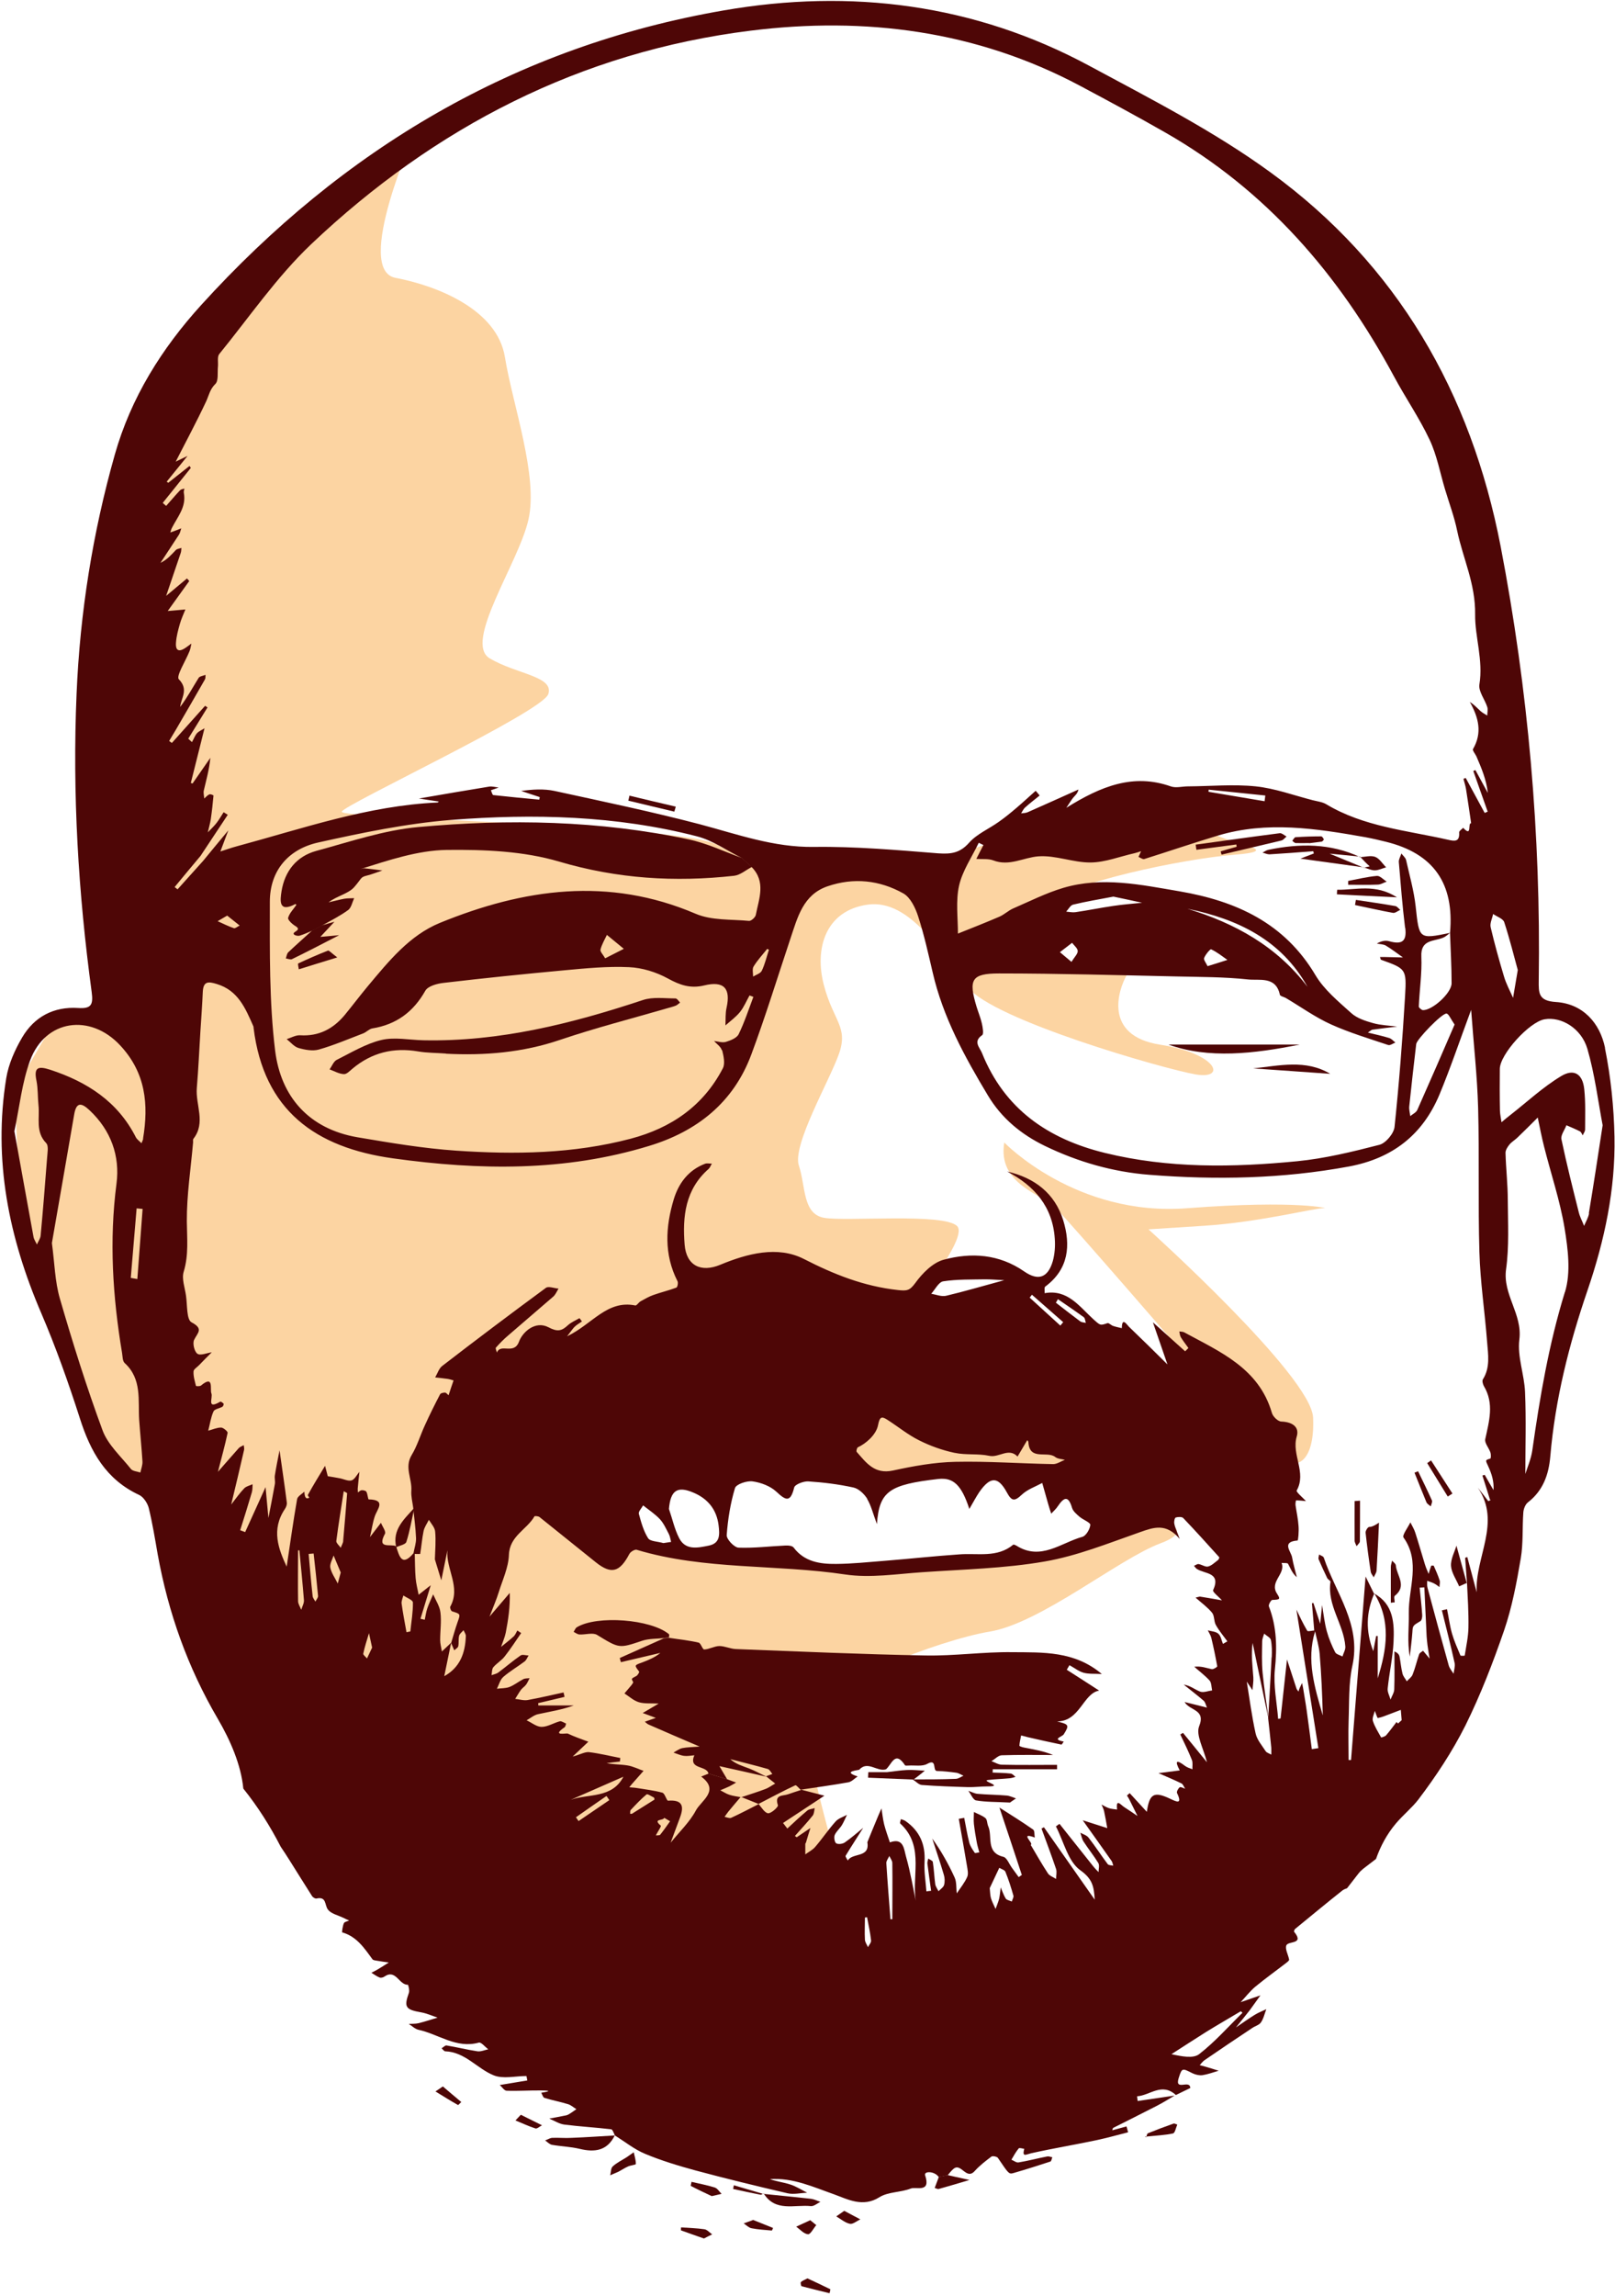 <svg xmlns="http://www.w3.org/2000/svg" width="599" height="851" viewBox="0 0 599 851" fill="none"><path d="M153.782 49.319C153.782 49.319 131.139 100.029 146.693 102.993C162.246 105.957 184.413 114.744 187.27 132.37C190.126 149.997 199.702 176.463 195.999 192.608C192.348 208.752 171.716 238.183 181.662 244.058C191.608 249.934 205.575 250.675 203.353 257.292C201.131 263.908 127.859 298.155 126.748 300.855C125.637 303.555 254.722 305.619 266.731 313.506C278.74 321.393 333.813 321.393 336.882 321.711C339.95 322.028 364.762 313.294 364.762 313.294C364.762 313.294 444.805 306.572 451.63 309.801C458.455 313.03 476.23 315.359 457.661 316.841C439.092 318.323 395.817 327.216 388.093 335.261C380.369 343.307 381.903 356.593 381.903 356.593C381.903 356.593 420.788 356.328 417.825 361.569C414.862 366.809 408.99 383.906 430.31 387.241C451.63 390.523 455.069 400.262 443.43 398.251C431.791 396.24 368.254 378.084 358.89 365.856C349.526 353.629 337.57 333.144 321.857 335.314C306.145 337.484 302.018 351.617 305.563 365.115C309.107 378.613 314.715 380.572 311.171 390.629C307.626 400.686 293.765 424.506 296.304 432.075C298.844 439.644 297.627 449.913 305.563 451.395C313.498 452.878 350.267 449.49 355.028 454.518C359.789 459.547 332.438 491.518 332.438 491.518L409.466 533.018L402.747 548.156H328.681L229.91 545.51L227 573.299L275.355 579.81L323.074 581.874L395.446 576.687L427.4 563.03C427.4 563.03 445.758 566.312 430.363 572.082C414.915 577.852 385.976 601.671 367.037 604.794C348.097 607.917 305.827 624.644 299.796 634.278C293.765 643.911 327.201 745.119 332.544 762.533C337.834 779.895 340.056 782.383 331.115 797.84L80.774 617.498L54.164 549.956L38.24 543.445L8.084 467.222L5.492 403.65L19.353 380.042L41.89 375.861L50.778 155.978L100.19 94.259L153.888 49.425L153.782 49.319Z" fill="#FCD4A2"></path><path d="M372.486 423.5C372.486 423.5 399.044 451.078 440.414 447.849C481.785 444.673 493.689 448.113 491.044 447.849C488.399 447.584 467.237 453.036 446.604 454.359L425.972 455.683C425.972 455.683 486.335 509.992 487.023 525.448C487.711 540.904 481.415 544.557 477.183 541.275C472.951 537.993 440.414 503.428 440.414 503.428C440.414 503.428 397.033 453.248 391.637 447.849C386.294 442.45 369.894 439.009 372.486 423.5Z" fill="#FCD4A2"></path><path d="M595.317 388.459C593.413 379.143 587.064 372.05 577.066 371.414C570.611 370.991 570.664 368.185 570.717 363.422C571.51 309.324 566.802 255.704 556.592 202.559C545.588 145.551 518.289 98.123 471.205 63.876C450.255 48.631 426.819 36.668 403.911 24.335C361.377 1.468 315.561 -4.301 268.477 3.85C191.132 17.189 127.118 55.248 74.585 113.103C59.983 129.195 48.556 147.403 42.578 168.524C34.378 197.478 29.669 227.067 28.399 257.186C26.812 294.239 29.035 331.08 34.007 367.762C34.642 372.473 33.796 373.955 28.982 373.637C19.935 373.055 12.74 376.866 8.19 384.595C5.492 389.2 3.165 394.44 2.318 399.627C-2.602 429.958 3.27 458.753 15.279 486.702C20.728 499.405 25.384 512.533 29.617 525.713C33.532 538.046 39.298 548.421 51.624 554.138C53.211 554.879 54.693 557.155 55.169 558.955C56.544 564.618 57.497 570.441 58.502 576.211C62.417 597.807 69.612 618.08 80.827 637.189C85.377 644.97 89.398 654.128 90.244 662.967C95.641 669.69 100.19 676.888 104.105 684.511C105.216 686.152 106.327 687.846 107.385 689.539C110.189 693.986 112.94 698.432 115.744 702.825C116.061 703.302 116.908 703.831 117.384 703.725C121.193 702.878 120.347 706.16 121.617 707.801C122.78 709.389 125.372 709.918 127.33 710.871C128.071 711.242 128.758 711.559 129.499 711.877C128.811 712.195 127.753 712.353 127.542 712.883C127.066 713.941 126.801 716.217 126.907 716.27C132.303 717.805 135.107 722.093 138.123 726.222C138.44 726.645 139.286 726.698 139.921 726.804C141.349 727.069 142.778 727.227 144.206 727.439C142.83 728.286 141.508 729.186 140.133 729.98C139.339 730.456 138.545 730.827 137.752 731.25C138.757 731.833 139.71 732.574 140.768 732.997C141.297 733.209 142.143 732.997 142.619 732.627C146.852 729.768 147.963 735.802 151.296 735.697C151.401 735.697 151.983 737.761 151.666 738.661C149.761 743.954 150.396 744.907 156.162 745.913C158.278 746.283 160.236 747.183 162.299 747.871C159.972 748.559 157.644 749.353 155.263 749.936C154.099 750.2 152.829 750.147 151.613 750.2C152.776 750.941 153.888 752.053 155.157 752.37C162.617 753.958 169.23 759.463 177.589 757.134C178.435 756.87 179.917 758.722 181.08 759.622C179.758 759.887 178.382 760.522 177.113 760.363C173.251 759.781 169.494 758.828 165.632 758.193C165.103 758.087 164.416 758.881 163.781 759.252C164.257 759.622 164.68 760.363 165.156 760.363C172.51 760.628 176.954 766.768 183.091 769.256C186.582 770.685 191.132 769.521 195.258 769.521C195.364 770.05 195.47 770.579 195.576 771.162C193.142 771.585 190.709 771.956 188.275 772.379C187.323 772.538 186.37 772.697 185.365 772.855C186.212 773.596 187.058 774.973 187.905 774.973C192.19 775.131 196.475 774.814 200.76 774.867C205.522 774.92 202.665 775.396 200.76 775.714C201.131 776.402 201.395 777.461 201.924 777.619C204.781 778.519 207.744 779.048 210.653 779.948C211.764 780.266 212.717 781.166 213.775 781.801C212.822 782.489 211.87 783.177 210.865 783.759C210.336 784.077 209.648 784.183 209.013 784.289C207.267 784.659 205.469 784.977 203.723 785.295C205.574 786.089 207.373 787.253 209.278 787.518C215.044 788.259 220.917 788.576 226.683 789.264C227.213 789.317 227.636 790.694 228.059 791.541C231.762 793.87 235.307 796.728 239.275 798.369C245.359 800.91 251.707 802.815 258.108 804.562C269.377 807.579 280.698 810.332 292.073 812.978C294.347 813.508 296.94 812.872 299.373 812.767C297.257 811.708 295.246 810.385 293.024 809.696C290.591 808.902 287.999 808.638 285.566 807.738C294.136 807.156 301.595 810.649 309.425 813.402C314.398 815.201 320.005 818.324 326.142 814.46C329.422 812.396 334.025 812.714 337.782 811.231C339.792 810.438 345.347 812.978 343.125 806.309C342.596 804.721 346.616 804.668 348.203 806.997L351.483 806.309C352.171 805.515 352.806 804.615 353.653 803.927C356.51 801.545 358.361 808.267 361.535 804.721C363.334 802.709 365.556 801.016 367.725 799.375C368.201 799.057 369.735 799.375 370.106 799.851C374.126 805.779 374.179 805.991 375.978 805.462C380.528 804.139 385.077 802.709 389.574 801.227C389.944 801.121 390.05 800.221 390.315 799.639C389.68 799.533 389.045 799.216 388.463 799.322C384.866 800.01 381.374 800.963 377.777 801.545C376.983 801.704 376.031 800.91 375.131 800.539C375.978 799.11 376.771 797.628 377.83 796.357C378.094 796.04 379.152 796.41 379.893 796.516C379.046 799.692 380.422 798.634 382.432 798.157C390.421 796.357 398.462 795.034 406.504 793.34C410.524 792.493 414.439 791.382 418.407 790.376C418.195 789.635 418.037 788.947 417.825 788.206C416.079 788.682 414.386 789.159 412.535 789.635C412.693 789.264 412.693 788.841 412.905 788.735C418.248 786.036 423.592 783.389 428.935 780.636C431.21 779.472 433.432 778.096 435.654 776.772C431.104 777.461 426.501 778.096 421.951 778.784C421.898 778.202 421.793 777.619 421.74 777.037C426.554 776.719 430.892 771.797 436.13 776.561C437.981 775.661 439.886 774.761 441.473 773.967C441.367 770.632 435.547 775.343 437.187 770.209C438.404 766.45 438.458 766.556 442.32 768.515C443.431 769.044 444.859 769.362 446.023 769.203C448.033 768.885 449.99 768.144 452.001 767.562C450.308 767.033 448.668 766.503 446.975 766.027C446.287 765.815 445.6 765.657 444.965 765.498C445.547 764.863 446.076 764.122 446.763 763.645C452.636 759.622 458.508 755.652 464.433 751.735C465.491 750.994 467.025 750.624 467.66 749.671C468.665 748.242 469.036 746.389 469.671 744.748C468.189 745.436 466.708 746.018 465.333 746.865C462.952 748.348 460.73 749.936 458.402 751.523C460.095 749.406 461.841 747.289 463.533 745.119C464.75 743.478 465.914 741.784 467.501 739.614C464.486 740.672 462.317 741.413 460.148 742.154C461.947 740.249 463.534 738.184 465.492 736.491C469.354 733.315 473.427 730.403 477.395 727.333C477.712 727.069 478.188 726.645 478.135 726.38C477.818 724.581 476.495 722.305 477.13 721.034C477.977 719.393 483.849 720.77 479.987 716.059C479.881 715.9 480.093 715.212 480.357 715C486.177 710.236 491.996 705.419 497.869 700.761C498.345 700.391 498.979 700.126 499.614 699.914L503.688 694.674C503.952 694.356 504.217 693.986 504.534 693.668C504.851 693.351 505.222 693.033 505.592 692.715L510.354 689.063C511.994 684.405 514.321 679.959 517.76 675.883C520.405 672.76 523.685 670.113 526.013 667.096C532.573 658.468 538.658 649.258 543.525 639.571C549.133 628.243 553.735 616.334 557.861 604.371C560.824 595.743 562.517 586.638 564.051 577.64C565.003 572.029 564.58 566.259 565.003 560.543C565.109 559.272 565.744 557.631 566.696 556.89C572.304 552.55 574.42 546.621 575.002 539.846C576.801 518.726 581.933 498.347 588.81 478.285C595.106 459.865 599.179 440.915 598.809 421.383C598.597 410.373 597.433 399.257 595.264 388.459H595.317ZM52.048 545.827C50.884 545.404 49.244 545.351 48.556 544.504C44.853 539.846 39.986 535.506 38.028 530.159C32.103 514.121 26.971 497.765 22.21 481.355C20.358 475.004 20.252 468.122 19.247 460.765C21.945 445.202 24.749 429.217 27.5 413.178C28.294 408.361 30.251 408.732 33.267 411.59C41.149 419.001 44.535 428.476 43.213 438.692C40.462 459.812 41.784 480.667 45.276 501.523C45.488 502.793 45.435 504.487 46.228 505.228C52.736 511.156 51.148 519.043 51.624 526.401C51.995 531.536 52.524 536.617 52.842 541.751C52.894 543.075 52.365 544.451 52.048 545.827ZM50.936 474.104C50.143 473.945 49.297 473.839 48.503 473.68C49.244 465.105 49.932 456.477 50.672 447.902C51.413 447.955 52.153 448.061 52.894 448.114L50.936 474.157V474.104ZM53.106 422.071C53 422.653 52.682 423.182 52.471 423.765C51.783 423.024 50.884 422.441 50.407 421.594C43.689 408.308 32.314 401.004 18.559 396.504C14.115 395.075 12.476 395.605 13.534 400.633C14.116 403.597 13.957 406.667 14.274 409.685C14.803 414.396 13.058 419.53 17.131 423.712C18.137 424.77 17.554 427.47 17.448 429.429C16.708 438.956 15.967 448.484 15.068 458.012C14.962 459.124 14.169 460.182 13.693 461.294C13.269 460.341 12.582 459.441 12.423 458.436C10.042 445.467 7.714 432.446 5.333 419.318C7.238 410.32 8.138 401.321 11.153 393.117C16.814 377.819 33.531 375.596 44.588 387.506C54.058 397.669 55.169 409.367 53.053 422.071H53.106ZM553.735 338.755C555.163 339.761 557.491 340.502 557.914 341.825C559.978 348.124 561.565 354.582 562.94 359.557C562.146 364.215 561.671 367.021 561.194 369.879C560.031 367.233 558.602 364.639 557.808 361.886C556.01 355.905 554.317 349.818 552.888 343.731C552.518 342.248 553.47 340.449 553.788 338.808L553.735 338.755ZM64.639 328.962C67.866 325.045 71.093 321.181 74.373 317.264C77.759 312.183 81.092 307.101 84.478 302.02C84.002 301.702 83.472 301.384 82.944 301.067C82.044 302.443 81.251 303.872 80.245 305.143C79.293 306.36 78.129 307.419 77.071 308.53C77.442 306.889 77.918 305.301 78.182 303.661C78.605 300.749 78.923 297.785 79.188 294.874C79.188 294.768 78.023 294.239 77.653 294.45C76.912 294.768 76.383 295.456 75.749 295.985C75.696 294.98 75.378 293.974 75.59 293.021C76.489 289.157 77.6 285.293 78.023 280.9C75.801 284.075 73.632 287.251 71.41 290.427L70.775 290.216C72.204 284.446 73.685 278.676 75.114 272.907C75.378 271.901 75.59 270.948 75.855 269.942C74.902 270.578 73.791 271.001 73.05 271.795C72.257 272.748 71.834 273.965 71.199 275.077C70.723 274.653 70.3 274.23 69.823 273.807L76.965 262.214L76.066 261.632C71.939 266.237 67.866 270.789 63.739 275.395C63.422 275.13 63.052 274.918 62.734 274.653C63.528 273.33 64.321 272.007 65.115 270.684C68.765 264.437 72.415 258.138 76.013 251.839C76.277 251.363 76.172 250.728 76.225 250.146C75.378 250.516 74.109 250.622 73.685 251.257C71.463 254.804 69.506 258.509 66.808 262.055C67.231 258.562 70.035 255.598 66.332 251.787C65.221 250.675 68.871 244.958 70.299 241.359C70.67 240.459 70.776 239.453 70.987 238.553C70.352 239.03 69.665 239.506 69.03 239.983C66.649 241.676 65.009 241.518 65.274 238.183C65.433 235.854 66.067 233.525 66.702 231.302C67.231 229.449 68.024 227.702 68.765 225.903C66.808 226.061 64.85 226.273 62.205 226.485C65.009 222.568 67.601 218.968 70.194 215.369C69.929 215.051 69.612 214.734 69.347 214.416C67.073 216.322 64.797 218.227 61.623 220.874C63.633 214.893 65.379 209.864 67.072 204.835C67.231 204.306 67.231 203.671 67.284 203.089C66.596 203.353 65.697 203.406 65.221 203.883C63.581 205.576 62.046 207.429 59.507 208.646C61.782 205.153 64.11 201.712 66.385 198.166C66.808 197.478 66.967 196.631 67.231 195.837C66.543 196.101 65.909 196.366 65.221 196.631C64.533 196.895 63.845 197.16 63.157 197.372C63.369 196.79 63.475 196.207 63.792 195.625C65.856 191.549 69.188 187.897 68.183 182.709C68.077 182.18 68.289 181.598 68.395 181.069C67.866 181.28 67.178 181.333 66.808 181.704C65.009 183.609 63.369 185.568 61.623 187.526L60.353 186.415C63.845 182.074 67.284 177.787 70.775 173.446C70.617 173.182 70.458 172.917 70.299 172.705L62.417 178.951C62.417 178.951 61.994 178.687 61.835 178.528C64.163 175.669 66.49 172.758 69.559 169C67.284 170.112 65.961 170.747 65.168 171.117C68.871 163.865 72.892 156.402 76.489 148.727C77.495 146.504 77.865 144.28 79.875 142.322C81.092 141.157 80.616 138.087 80.827 135.917C80.986 134.329 80.51 132.265 81.303 131.259C92.466 117.549 102.624 102.675 115.374 90.554C161.241 47.096 215.362 19.201 278.423 11.367C320.852 6.073 362.17 11.367 400.578 31.799C411.106 37.409 421.634 43.073 432.003 49.002C469.618 70.439 496.705 101.776 517.02 139.516C521.252 147.403 526.437 154.92 530.246 163.019C532.944 168.735 534.108 175.246 535.959 181.386C537.493 186.521 539.398 191.549 540.456 196.737C542.625 207.059 547.281 216.375 547.122 227.755C547.016 236.013 550.19 244.694 548.709 253.692C548.286 256.233 550.719 259.25 551.619 262.055C551.936 263.008 551.619 264.173 551.619 265.231C550.772 264.702 549.82 264.226 549.079 263.538C547.862 262.426 546.804 261.209 545.164 260.203C548.392 265.973 549.873 271.583 546.328 277.671C546.064 278.147 547.175 279.47 547.598 280.37C549.449 284.658 551.301 288.998 551.83 293.921C550.296 291.116 548.762 288.257 547.228 285.452C546.963 285.558 546.699 285.663 546.434 285.769L551.777 300.855C551.407 301.014 551.037 301.173 550.667 301.331C548.339 296.991 545.958 292.703 543.63 288.363L542.784 288.681C543.101 289.951 543.524 291.168 543.736 292.439C544.424 296.673 545.006 300.908 545.64 305.143C544.265 304.984 546.117 310.542 542.678 306.837C542.149 307.419 541.144 308.001 541.197 308.583C541.408 312.024 539.662 311.865 537.123 311.283C521.781 307.789 505.804 306.466 491.891 298.103C490.462 297.256 488.61 297.044 486.917 296.621C479.881 294.821 472.898 292.227 465.756 291.486C457.45 290.639 449.038 291.433 440.626 291.486C438.457 291.486 436.13 292.174 434.225 291.486C420.364 286.616 408.408 291.38 395.499 299.426C396.928 297.309 397.457 296.356 398.144 295.562C398.832 294.768 399.679 294.133 399.997 292.651C393.701 295.456 387.458 298.314 381.162 301.067C380.422 301.384 379.576 301.384 378.729 301.49C379.205 300.749 379.575 299.849 380.263 299.267C381.956 297.732 383.807 296.356 385.606 294.874C385.13 294.291 384.654 293.709 384.125 293.127C381.745 295.244 379.416 297.414 376.983 299.479C374.867 301.279 372.751 303.025 370.476 304.613C366.773 307.26 362.329 309.113 359.419 312.394C356.033 316.206 352.753 316.629 348.045 316.311C332.702 315.094 317.255 313.718 301.86 313.929C286.941 314.141 273.45 309.218 259.484 305.513C241.708 300.855 223.667 297.097 205.68 293.18C201.712 292.333 197.533 292.598 193.301 293.18C195.576 293.921 197.851 294.715 200.179 295.456C200.126 295.774 200.073 296.091 200.02 296.409C194.359 295.879 188.646 295.35 182.985 294.715C182.615 294.715 182.35 293.55 182.085 292.915C183.038 292.598 183.99 292.28 184.942 291.909C183.725 291.804 182.508 291.38 181.345 291.592C173.25 292.915 165.156 294.291 155.369 295.985C158.86 296.515 160.765 296.832 162.775 297.097C162.511 297.309 162.352 297.467 162.246 297.467C136.482 298.632 112.305 307.101 87.758 313.718C85.748 314.247 83.737 314.988 81.727 315.623C82.52 313.559 83.314 311.442 84.689 307.789C80.88 312.394 78.077 315.729 75.326 319.117C72.151 322.61 69.03 326.157 65.856 329.65C65.432 329.333 65.062 329.015 64.639 328.698V328.962ZM521.199 343.889C521.887 349.236 519.717 350.135 515.168 348.865C513.792 348.495 512.258 348.812 510.671 349.765C511.782 349.977 513.105 349.977 514.004 350.506C516.226 351.829 518.237 353.417 520.353 354.899C518.184 354.846 516.014 354.794 513.792 354.741C513.21 354.741 512.575 354.741 511.835 354.741C511.993 355.164 512.047 355.64 512.205 355.746C521.411 359.081 521.728 359.081 521.146 369.032C520.194 385.283 518.924 401.533 517.231 417.73C516.966 420.165 514.004 423.712 511.624 424.347C501.572 426.941 491.361 429.428 481.098 430.434C457.291 432.763 433.432 433.134 409.837 427.364C388.675 422.177 372.592 411.114 364.233 390.364C363.387 388.247 360.795 386.077 364.286 383.695C364.921 383.271 364.498 380.836 364.181 379.407C363.704 377.29 362.858 375.278 362.223 373.214C359.155 363.104 360.265 360.828 370.529 360.828C392.431 360.828 414.386 361.463 436.289 361.939C445.123 362.151 454.064 362.098 462.846 363.051C467.079 363.527 473.215 361.728 474.697 368.715C474.803 369.244 476.178 369.509 476.918 369.932C482.473 373.214 487.817 377.078 493.689 379.725C500.514 382.795 507.761 384.965 514.851 387.347C515.591 387.612 516.649 386.765 517.549 386.447C516.808 385.865 516.12 385.018 515.221 384.753C512.84 384.012 510.354 383.483 507.338 382.742C508.396 382.054 508.661 381.736 508.978 381.683C512.047 381.26 515.168 380.889 518.237 380.519C515.274 380.148 512.152 380.042 509.295 379.248C506.439 378.454 503.318 377.449 501.202 375.543C496.387 371.203 491.097 366.862 487.87 361.41C476.39 342.09 458.455 333.991 437.505 330.392C423.168 327.957 408.778 324.834 394.335 329.121C387.934 331.027 381.903 334.097 375.766 336.743C373.967 337.537 372.539 338.967 370.741 339.761C365.609 341.984 360.424 343.995 355.292 346.06C355.292 340.131 354.446 333.938 355.716 328.274C356.986 322.716 360.477 317.688 363.016 312.394C363.598 312.659 364.18 312.977 364.762 313.241C363.863 314.935 362.964 316.682 362.117 318.376C364.233 318.535 366.508 318.217 368.36 318.905C374.338 321.234 379.575 317.847 385.13 317.423C391.479 316.947 398.039 319.752 404.493 319.699C409.942 319.646 415.338 317.476 420.787 316.259C421.634 316.047 422.427 315.782 423.221 315.517C422.903 316.206 422.586 316.947 422.269 317.635C422.957 317.899 423.803 318.588 424.385 318.429C433.485 315.57 442.478 312.5 451.63 309.748C469.935 304.243 488.187 307.101 506.439 310.33C508.978 310.806 511.518 311.389 514.057 312.024C531.674 316.364 539.451 327.427 537.811 345.795C526.172 348.177 526.383 348.124 525.061 335.949C524.426 330.18 522.786 324.463 521.517 318.799C521.305 317.899 520.352 317.158 519.77 316.364C519.453 317.423 518.765 318.482 518.818 319.487C519.506 327.639 520.141 335.791 521.146 343.942L521.199 343.889ZM397.615 349.447C398.356 350.453 399.679 351.459 399.732 352.517C399.732 353.629 398.515 354.741 397.404 356.54C395.34 354.794 394.23 353.894 393.119 352.941L397.668 349.447H397.615ZM395.446 337.908C396.293 337.008 397.034 335.526 398.039 335.314C402.642 334.203 407.35 333.409 412.958 332.35C416.026 332.985 419.782 333.779 423.591 334.626C420.047 334.997 416.449 335.261 412.958 335.791C408.249 336.479 403.594 337.432 398.885 338.12C397.774 338.279 396.61 338.014 395.446 337.908ZM440.415 336.849C459.037 340.66 475.173 348.336 484.96 365.803C473.585 350.771 458.032 342.196 440.415 336.849ZM455.281 355.799C453.165 356.487 450.995 357.175 447.874 358.128C447.398 357.017 446.34 355.799 446.605 355.111C447.081 353.841 448.879 351.723 449.197 351.882C451.366 352.888 453.27 354.423 455.228 355.799H455.281ZM448.245 293.497C448.245 293.233 448.245 292.968 448.298 292.703L469.3 294.874C469.195 295.562 469.141 296.25 469.036 296.991C462.105 295.827 455.175 294.662 448.245 293.497ZM527.177 354.582C526.86 348.124 531.886 349.024 535.324 347.542C536.224 347.171 537.017 346.377 537.811 345.795C538.022 352.041 538.393 358.234 538.393 364.48C538.393 368.027 531.409 374.431 527.812 374.431C527.283 374.431 526.225 373.532 526.225 373.108C526.49 366.915 527.441 360.722 527.177 354.582ZM525.272 386.977C525.484 385.23 534.901 375.437 536.541 375.702C537.335 375.861 537.917 377.449 539.504 379.778C535.007 390.205 530.404 400.792 525.695 411.378C525.272 412.384 523.95 412.966 523.05 413.708C522.944 412.543 522.574 411.325 522.68 410.161C523.474 402.433 524.373 394.705 525.272 386.977ZM267.842 389.253C268.371 391.423 269.006 394.228 268.107 395.975C260.859 409.949 248.956 418.101 233.984 422.071C212.717 427.682 190.973 427.999 169.23 426.517C156.903 425.67 144.682 423.606 132.514 421.542C114.58 418.419 104.158 406.562 102.042 389.411C99.82 371.203 100.084 352.676 100.084 334.256C100.084 322.61 107.068 314.723 118.019 312.289C134.26 308.689 150.713 305.249 167.272 303.925C197.903 301.543 228.535 302.284 258.531 310.012C264.298 311.495 269.536 315.253 274.985 317.952C276.254 319.064 277.524 320.228 278.741 321.34C284.19 326.845 281.492 333.091 280.328 339.125C280.169 340.025 278.582 341.454 277.788 341.349C271.175 340.713 263.927 341.243 258.002 338.702C225.678 324.886 194.253 329.386 163.146 342.09C151.824 346.748 144.153 356.329 136.429 365.539C133.52 369.032 130.769 372.685 127.859 376.231C123.574 381.366 118.283 384.171 111.353 383.748C109.713 383.642 108.02 384.648 106.327 385.177C107.756 386.288 109.078 387.982 110.718 388.459C113.099 389.147 115.956 389.676 118.231 389.041C123.838 387.453 129.235 385.124 134.684 383.059C135.9 382.583 136.906 381.419 138.07 381.207C146.957 379.778 153.306 375.12 157.75 367.233C158.755 365.486 162.141 364.586 164.574 364.321C179.44 362.575 194.359 361.04 209.278 359.663C217.266 358.922 225.361 358.128 233.296 358.499C238.217 358.71 243.454 360.351 247.792 362.733C252.236 365.168 256.097 366.492 261.176 365.274C268.53 363.474 271.07 366.386 269.483 373.532C269.006 375.649 269.165 377.872 269.06 380.095C270.911 378.454 272.974 376.972 274.508 375.067C275.937 373.267 276.836 371.044 278 368.979C278.476 369.138 278.952 369.35 279.428 369.509C277.683 374.114 276.148 378.878 273.979 383.324C273.291 384.753 271.017 385.653 269.271 386.183C267.948 386.606 266.308 386.024 264.827 385.865C265.832 386.977 267.367 387.982 267.684 389.253H267.842ZM231.339 351.723C229.329 352.729 227.371 353.735 224.461 355.217C223.668 353.841 222.557 352.782 222.716 351.988C223.192 350.082 224.25 348.336 225.096 346.536C227.159 348.23 229.276 349.977 231.339 351.67V351.723ZM279.323 361.992C279.323 360.722 278.952 359.187 279.481 358.287C280.91 355.958 282.814 353.894 284.56 351.723C284.772 351.829 284.983 351.935 285.195 352.041C284.348 354.635 283.714 357.387 282.55 359.822C282.073 360.828 280.434 361.304 279.323 361.992ZM88.869 343.095C88.128 343.413 87.281 344.207 86.752 344.048C84.689 343.36 82.732 342.354 80.721 341.454C81.674 340.925 82.626 340.343 84.266 339.39C85.853 340.66 87.388 341.878 88.922 343.095H88.869ZM111.671 596.59C111.3 595.584 110.559 594.525 110.559 593.52C110.453 587.221 110.559 580.975 110.559 574.676C110.718 574.676 110.877 574.676 111.036 574.676C111.618 580.816 112.252 586.956 112.728 593.096C112.834 594.261 112.093 595.425 111.776 596.59H111.671ZM116.961 593.625C116.591 592.937 116.008 592.302 115.955 591.614C115.374 586.427 114.95 581.186 114.474 575.999L116.326 575.84C116.908 581.08 117.49 586.321 117.966 591.561C118.019 592.196 117.331 592.937 117.013 593.625H116.961ZM125.267 586.956C124.314 584.998 122.939 583.145 122.515 581.08C122.251 579.704 123.256 578.063 123.732 576.581C124.684 578.804 125.637 581.08 126.377 582.88C125.848 584.786 125.584 585.897 125.267 587.009V586.956ZM127.33 571.129C127.224 572.029 126.695 572.823 126.377 573.723C125.795 572.876 124.632 571.923 124.738 571.182C125.531 565.042 126.537 558.902 127.489 552.761C127.912 552.973 128.335 553.185 128.758 553.45C128.282 559.378 127.806 565.254 127.277 571.182L127.33 571.129ZM136.112 614.746C135.636 614.11 134.631 613.422 134.737 612.946C135.266 610.405 136.112 607.864 136.852 605.377C137.223 606.965 137.54 608.605 138.017 610.723C137.488 611.887 136.8 613.316 136.112 614.746ZM152.142 604.741L150.766 605.006C150.131 601.513 149.444 597.966 148.967 594.472C148.809 593.52 149.338 592.408 149.602 591.402C150.872 592.249 153.147 593.096 153.147 593.996C153.2 597.543 152.565 601.142 152.194 604.688L152.142 604.741ZM164.786 621.256C165.632 617.128 166.478 613.052 167.325 608.923C166.161 609.982 165.051 611.093 163.887 612.152C163.675 610.723 163.252 609.294 163.252 607.917C163.252 604.477 163.78 601.036 163.357 597.701C163.093 595.372 161.611 593.202 160.659 590.979C159.918 592.726 159.072 594.42 158.49 596.166C158.014 597.543 157.855 598.972 157.538 600.401C157.009 600.295 156.48 600.136 155.951 600.03C157.221 595.902 158.49 591.72 159.76 587.591C158.279 588.756 156.745 589.973 155.263 591.138C154.893 589.073 154.311 587.009 154.152 584.892C153.887 581.927 153.941 578.963 153.835 575.999C154.628 575.999 155.845 576.052 155.845 575.999C156.321 573.141 156.533 570.282 157.115 567.477C157.432 566.048 158.384 564.724 159.072 563.348C159.919 564.777 161.294 566.206 161.4 567.741C161.717 571.129 161.4 574.57 161.294 578.01C161.982 580.286 162.67 582.51 163.675 585.791C164.521 581.61 165.262 578.116 165.949 574.623C165.314 581.61 171.028 588.279 167.008 595.531C166.796 595.902 167.272 597.172 167.696 597.278C170.87 598.284 170.817 598.178 169.706 601.301C168.807 603.841 168.118 606.435 167.325 609.029C167.695 609.929 168.119 610.829 168.489 611.728C169.018 611.199 169.864 610.776 169.97 610.193C170.235 608.976 169.97 607.6 170.288 606.329C170.499 605.535 171.346 604.953 171.927 604.265C172.245 605.006 172.827 605.747 172.774 606.488C172.563 612.734 170.605 618.08 164.786 621.309V621.256ZM214.568 674.983C214.251 674.507 213.933 674.083 213.616 673.607C217.372 670.96 221.128 668.366 224.937 665.72C225.308 666.249 225.678 666.725 225.996 667.255C222.187 669.848 218.377 672.442 214.568 675.036V674.983ZM211.658 667.149C218.007 664.343 224.356 661.591 231.233 658.574C226.948 666.778 218.218 664.767 211.658 667.149ZM234.354 672.336C234.354 672.336 233.931 672.336 233.719 672.336C233.772 671.86 233.667 671.172 233.931 670.907C235.836 668.896 237.687 666.884 239.804 665.138C240.174 664.82 241.602 665.879 242.555 666.302C242.66 666.355 242.66 666.673 242.766 667.043C240.015 668.79 237.158 670.59 234.354 672.336ZM244.882 680.064C244.618 680.382 243.771 680.276 243.242 680.329C243.877 679.059 245.358 676.941 245.094 676.73C241.92 674.03 245.993 674.983 246.364 673.818C247.157 674.295 247.845 674.665 248.533 675.089C247.316 676.783 246.152 678.476 244.882 680.064ZM321.91 721.722C321.54 720.823 320.852 719.923 320.799 719.023C320.64 716.27 320.799 713.518 320.799 710.765C321.064 710.765 321.328 710.712 321.593 710.659C322.122 713.518 322.757 716.323 323.074 719.235C323.18 720.029 322.334 720.928 321.91 721.775V721.722ZM331.01 711.401C331.01 711.401 330.534 711.401 330.269 711.401C329.74 704.466 329.158 697.479 328.735 690.545C328.735 689.698 329.476 688.798 329.846 687.951C330.216 688.798 330.957 689.698 330.957 690.545C331.063 697.532 330.957 704.466 330.957 711.454L331.01 711.401ZM375.237 704.837C374.497 704.466 373.385 704.308 373.015 703.725C372.222 702.455 371.746 700.973 371.164 699.597C370.952 700.973 370.899 702.402 370.582 703.778C370.264 705.102 369.682 706.319 369.259 707.589C368.677 706.266 367.99 705.049 367.566 703.672C367.249 702.667 367.249 701.555 367.09 699.861C368.148 697.638 369.365 694.991 370.635 692.345C371.428 692.821 372.645 693.139 372.91 693.827C374.074 696.685 375.026 699.702 375.872 702.667C376.031 703.249 375.502 704.043 375.29 704.784L375.237 704.837ZM425.602 671.86C423.539 669.637 421.264 667.149 418.989 664.661L417.983 665.561C418.301 666.037 418.618 666.514 418.883 667.043C419.888 669.055 420.893 671.119 421.898 673.13C420.258 672.019 418.618 670.907 416.978 669.849C415.762 669.107 413.804 666.355 414.333 670.748C413.275 670.59 412.217 670.537 411.265 670.219C410.313 669.901 409.466 669.372 408.567 668.896C408.884 669.743 409.36 670.59 409.519 671.436C409.942 673.342 410.259 675.301 410.683 677.63C408.831 677.047 405.551 675.989 401.583 674.718C405.339 680.012 408.884 684.934 412.323 689.857C412.64 690.333 412.693 690.969 412.905 691.551C412.217 691.392 411.212 691.445 410.841 690.969C408.408 687.74 406.239 684.352 403.753 681.176C403.065 680.276 401.742 679.906 400.684 679.323C401.055 680.382 401.266 681.599 401.848 682.552C403.594 685.252 405.657 687.793 407.35 690.545C407.879 691.392 407.456 692.768 407.456 693.933C406.768 693.245 406.08 692.557 405.498 691.815C401.319 686.575 397.139 681.335 392.96 676.042C392.537 676.359 392.113 676.677 391.637 676.994C394.547 682.605 396.135 690.016 400.684 693.245C405.075 696.368 405.763 699.12 406.027 704.149C399.467 694.78 393.33 686.046 387.194 677.312C386.876 677.471 386.611 677.63 386.294 677.788C388.093 682.764 389.997 687.74 391.69 692.768C392.061 693.88 391.69 695.256 391.69 696.474C390.685 695.785 389.31 695.362 388.675 694.409C386.4 690.969 384.389 687.369 382.273 683.823C383.702 683.452 377.777 678.9 383.808 681.123C383.596 680.117 383.808 678.582 383.173 678.159C379.046 675.248 374.708 672.601 370.688 670.007C373.544 678.529 376.295 686.787 378.993 694.991C378.623 695.256 378.2 695.521 377.83 695.785C376.983 694.621 376.137 693.456 375.29 692.292C374.285 690.916 373.439 688.587 372.169 688.269C365.45 686.681 368.254 680.7 366.508 676.889C366.085 675.936 366.191 674.507 365.503 673.924C364.286 672.919 362.646 672.389 361.218 671.648C361.218 673.13 361.059 674.612 361.218 676.095C361.482 678.371 361.853 680.647 362.276 682.87C362.488 684.14 362.911 685.358 363.228 686.628C362.646 686.681 361.694 686.999 361.535 686.787C360.742 685.622 359.895 684.405 359.525 683.082C358.731 680.064 358.255 676.941 357.621 673.818C356.933 673.924 356.298 674.083 355.61 674.189C356.615 679.959 357.673 685.728 358.625 691.498C358.837 692.874 359.26 694.568 358.731 695.733C357.779 697.903 356.192 699.808 354.869 701.82C354.605 699.808 354.869 697.585 354.023 695.838C351.748 690.863 349.05 686.046 345.77 681.494C347.199 685.94 348.732 690.386 350.055 694.886C350.425 696.05 350.478 697.479 350.161 698.697C349.896 699.597 348.838 700.232 348.098 701.026C347.674 700.179 347.04 699.332 346.881 698.432C346.511 695.68 346.405 692.927 345.981 690.175C345.928 689.698 344.871 689.328 344.289 688.904C344.183 689.539 343.918 690.175 343.971 690.757C344.394 694.145 344.87 697.479 345.346 700.867C344.765 700.92 344.183 700.973 343.601 701.079C343.336 697.426 342.701 693.774 342.913 690.122C343.283 683.664 341.115 678.688 335.824 674.983C335.348 674.665 334.713 674.507 334.131 674.295C334.025 674.877 333.655 675.724 333.919 675.936C343.442 684.723 337.517 696.262 340.003 706.266C338.733 700.232 337.728 694.092 336.035 688.163C335.295 685.569 335.189 681.017 330.057 682.923C329.317 680.7 328.523 678.529 327.942 676.306C327.465 674.348 327.253 672.336 326.936 670.325C326.142 672.125 325.349 673.924 324.609 675.777C323.603 678.159 322.651 680.541 321.699 682.87C322.704 688.798 316.144 686.628 314.451 689.645C314.133 689.01 313.445 688.163 313.657 687.846C315.773 684.352 317.995 680.964 320.164 677.524C317.889 679.376 315.668 681.335 313.287 682.976C312.494 683.505 310.853 683.717 310.112 683.24C309.53 682.817 309.266 681.07 309.583 680.223C310.165 678.847 311.435 677.841 312.229 676.571C312.969 675.353 313.498 674.03 314.133 672.707C312.705 673.501 310.906 674.03 309.901 675.195C307.203 678.212 304.981 681.547 302.336 684.617C301.383 685.728 299.902 686.469 298.686 687.369C298.686 686.099 298.686 684.828 298.686 683.505C298.686 683.293 298.897 683.135 298.95 682.923C299.479 681.123 300.008 679.376 300.59 677.577L295.511 681.017L294.824 680.541C297.046 678.053 299.321 675.618 301.437 672.972C301.966 672.283 301.965 671.172 302.177 670.219C301.224 670.537 300.114 670.537 299.426 671.119C296.887 673.236 294.453 675.512 292.02 677.788C291.491 677.1 290.961 676.412 290.432 675.724C295.776 672.178 301.172 668.631 305.774 665.614C303.235 664.979 300.114 664.132 296.992 663.338L297.098 663.497C295.511 664.026 293.871 664.502 292.284 665.085C290.379 665.773 287.152 665.085 288.528 669.16C288.739 669.743 286.042 672.23 284.878 672.125C283.608 671.966 282.497 670.007 281.386 668.737C278 670.431 274.667 672.23 271.175 673.818C270.54 674.083 269.535 673.607 268.742 673.448C269.218 672.813 269.641 672.125 270.117 671.542C271.599 669.743 273.133 667.943 274.667 666.143C273.291 665.879 271.916 665.72 270.593 665.296C269.377 664.926 268.318 664.185 267.154 663.602C268.265 663.126 269.376 662.703 270.487 662.173C271.334 661.75 272.181 661.221 273.027 660.744L269.747 659.527C267.42 658.838 265.144 658.097 262.817 657.409C261.917 657.78 260.965 658.15 260.065 658.521C267.102 663.761 260.066 667.414 258.108 671.066C255.833 675.353 252.077 678.9 248.744 683.029C249.961 679.747 251.072 676.73 252.183 673.765C253.823 669.425 253.082 667.043 247.792 667.466C247.21 667.466 246.628 664.767 245.676 664.502C242.607 663.655 239.327 663.285 236.153 662.755C235.253 662.597 234.301 662.597 233.402 662.491C233.931 661.803 234.46 661.168 235.042 660.532C236.259 659.156 237.475 657.78 238.692 656.404C236.682 655.715 234.778 654.71 232.715 654.392C230.175 653.969 227.582 654.075 224.99 653.545C226.63 653.334 228.271 653.122 229.911 652.963C229.963 652.54 230.017 652.063 230.069 651.64C226.207 650.899 222.398 649.946 218.483 649.469C216.949 649.311 215.309 650.316 212.399 651.11C215.044 648.622 216.631 647.087 218.218 645.605C215.679 644.653 213.034 643.753 210.601 642.588C210.019 642.324 204.411 643.7 209.384 640.259C209.754 639.994 209.807 639.359 209.966 638.883C209.172 638.565 208.272 637.877 207.638 638.036C205.363 638.618 203.141 640.1 200.866 640.1C199.015 640.1 197.163 638.512 195.311 637.665C196.74 636.871 198.063 635.707 199.597 635.389C203.988 634.437 208.432 633.748 212.823 632.16H199.65C199.65 631.896 199.65 631.578 199.597 631.314L209.384 628.985C209.278 628.455 209.172 627.873 209.013 627.344C204.569 628.296 200.178 629.355 195.734 630.149C194.253 630.414 192.666 629.884 191.079 629.726C191.819 628.614 192.454 627.397 193.248 626.338C193.777 625.65 194.57 625.173 195.099 624.485C195.628 623.744 195.999 622.897 196.422 622.05C195.628 622.156 194.676 622.05 193.989 622.474C192.243 623.374 190.709 624.644 188.91 625.332C187.482 625.861 185.842 625.756 184.307 625.967C185.048 624.485 185.524 622.58 186.688 621.574C189.121 619.457 191.978 617.816 194.57 615.857C195.258 615.328 195.576 614.375 196.052 613.634C195.047 613.634 193.777 613.158 193.089 613.634C190.232 615.593 187.64 617.869 184.836 619.933C184.149 620.462 183.144 620.621 182.297 620.939C182.509 619.933 182.403 618.663 182.985 617.975C184.255 616.492 186.053 615.487 187.217 613.952C189.386 611.199 191.291 608.235 193.301 605.324L191.872 604.371C191.449 605.112 191.132 606.012 190.497 606.594C189.015 607.97 187.375 609.188 185.841 610.458C186.423 608.711 187.217 606.965 187.587 605.165C188.487 600.454 189.228 595.637 189.069 590.45C186.9 592.99 184.731 595.531 181.556 599.236C183.038 595.372 184.149 592.884 184.942 590.291C186.371 585.686 188.592 581.028 188.751 576.369C189.016 569.277 195.364 567.053 198.221 562.078C198.327 561.866 199.65 561.972 200.126 562.342C207.109 567.9 214.039 573.564 221.022 579.122C226.736 583.674 229.857 582.774 233.402 576.052C233.825 575.205 235.412 574.252 236.153 574.464C261.388 582.033 287.84 579.757 313.551 583.621C322.809 584.997 332.597 583.409 342.066 582.774C357.25 581.716 372.539 581.398 387.458 578.804C399.468 576.74 411.106 572.029 422.745 567.953C427.876 566.154 432.479 564.407 437.558 570.441C436.5 567.583 435.812 566.206 435.548 564.777C435.389 564.036 435.653 562.66 436.077 562.501C436.923 562.236 438.405 562.184 438.881 562.713C443.43 567.477 447.822 572.347 452.213 577.216C452.318 577.375 452 578.116 451.683 578.328C450.519 579.175 449.409 580.339 448.086 580.657C447.081 580.922 445.811 579.969 444.594 579.757C444.065 579.651 443.43 580.181 442.849 580.392C443.166 580.763 443.483 581.292 443.906 581.557C446.763 583.462 453.006 582.721 449.937 589.444C449.673 590.079 452.054 591.879 453.217 593.202C450.519 592.726 447.874 592.249 445.176 591.826C444.806 591.773 444.383 591.985 443.43 592.196C445.652 594.155 447.875 595.743 449.567 597.807C450.467 598.919 450.202 600.983 450.943 602.306C452.16 604.477 453.747 606.382 455.228 608.394C454.699 608.711 454.17 609.029 453.588 609.346C453.059 608.076 452.847 606.435 451.895 605.588C450.943 604.741 449.356 604.688 447.98 604.318C448.403 605.218 448.985 606.065 449.25 607.017C450.096 610.564 450.837 614.058 451.472 617.657C451.472 617.922 450.043 618.821 449.462 618.716C447.451 618.292 445.494 617.498 442.954 617.816C444.859 619.51 446.922 621.045 448.615 622.897C449.356 623.744 449.303 625.332 449.567 626.603C448.086 626.761 446.393 627.502 445.123 627.026C443.166 626.285 441.526 624.803 439.04 624.432C441.526 626.444 444.065 628.349 446.446 630.414C447.08 630.996 447.239 632.055 447.662 632.954C446.869 632.743 446.128 632.584 445.335 632.372C443.483 631.896 441.684 631.472 439.357 630.89C441.314 634.225 447.292 633.537 444.753 639.889C443.483 643.118 446.393 648.093 447.662 653.228C444.276 649.046 441.526 645.711 438.775 642.323C438.457 642.535 438.087 642.747 437.769 642.906C439.251 646.029 440.785 649.152 442.055 652.328C442.478 653.333 442.214 654.657 442.267 655.821C441.367 655.451 440.362 655.186 439.569 654.604C436.447 652.222 435.548 652.434 437.558 656.245C435.23 656.562 432.903 656.827 429.676 657.251C432.956 658.68 435.601 659.791 438.193 661.062C438.828 661.379 439.092 662.332 439.569 663.02C438.881 662.808 437.876 662.226 437.558 662.491C436.976 662.914 436.341 664.132 436.553 664.608C438.669 669.055 436.341 667.837 433.96 666.725C427.929 663.867 426.289 664.926 425.337 671.754L425.602 671.86ZM248.85 571.553C247.845 571.711 246.786 571.87 246.046 571.976C243.877 571.341 241.179 571.394 240.385 570.176C238.692 567.53 237.793 564.248 236.947 561.125C236.735 560.278 237.952 559.061 238.534 558.002C240.65 559.696 242.925 561.178 244.723 563.083C246.152 564.618 247.051 566.683 248.056 568.588C248.532 569.488 248.638 570.547 248.903 571.553H248.85ZM248.109 559.325C248.691 552.55 251.125 550.697 257.103 553.238C262.446 555.461 265.779 559.431 266.52 565.359C266.943 568.8 267.155 572.082 262.817 572.929C258.849 573.723 254.299 574.782 251.918 570.176C250.172 566.789 249.379 562.978 248.109 559.325ZM354.076 538.523C358.255 539.422 362.752 538.734 366.932 539.634C370.529 540.428 374.074 536.458 377.407 539.899C378.623 537.835 379.84 535.823 380.951 533.917C380.686 533.6 381.427 534.076 381.427 534.553C381.85 541.593 388.305 537.676 391.373 540.058C392.325 540.799 393.754 540.799 394.97 541.116C393.542 541.646 392.061 542.704 390.632 542.704C378.517 542.493 366.403 541.593 354.288 541.857C346.564 542.016 338.734 543.445 331.169 545.086C324.344 546.568 321.275 542.175 317.731 538.152C317.519 537.887 317.836 536.617 318.207 536.458C321.116 535.135 324.979 531.853 325.666 528.254C326.248 525.342 326.83 524.76 329.158 526.295C333.126 528.836 336.776 531.853 340.956 533.917C345.082 535.982 349.526 537.57 354.023 538.523H354.076ZM345.346 479.609C346.828 477.968 348.15 475.215 349.843 474.951C354.922 474.157 360.213 474.315 365.397 474.209C367.355 474.209 369.312 474.368 372.486 474.527C364.286 476.75 357.673 478.709 350.955 480.297C349.262 480.72 347.251 479.873 345.399 479.556L345.346 479.609ZM394.335 490.089C393.965 490.513 393.648 490.936 393.278 491.36L381.903 480.985C382.168 480.614 382.485 480.297 382.75 479.926L394.283 490.036L394.335 490.089ZM391.637 482.838C391.902 482.414 392.166 481.991 392.378 481.567C395.605 483.79 398.833 485.961 401.954 488.237C402.483 488.607 402.482 489.666 402.747 490.354C402.059 490.195 401.213 490.195 400.631 489.772C397.563 487.496 394.6 485.167 391.584 482.838H391.637ZM321.593 555.567C323.127 558.108 323.815 561.125 325.243 564.936C326.143 552.762 329.74 550.327 347.992 548.209C353.547 547.574 356.615 550.38 359.525 559.325C360.848 557.102 361.905 555.038 363.175 553.132C367.249 547.257 370.159 547.151 373.439 553.185C375.237 556.52 376.295 556.573 378.993 554.032C381.056 552.073 384.019 551.068 386.559 549.691C387.299 552.285 388.04 554.932 388.781 557.525C389.098 558.69 389.521 559.907 389.892 561.072C390.738 560.172 391.69 559.325 392.378 558.267C394.6 554.985 396.24 554.244 397.615 558.902C397.986 560.172 399.309 561.284 400.42 562.236C401.742 563.348 404.44 564.354 404.387 565.201C404.282 566.789 402.8 569.276 401.477 569.647C393.489 571.87 386.029 578.646 376.983 572.929C376.613 572.717 375.978 572.452 375.819 572.558C369.841 577.534 362.646 575.628 355.874 576.158C346.616 576.793 337.411 577.799 328.206 578.54C322.175 579.016 316.143 579.651 310.112 579.704C304.187 579.757 298.368 578.963 294.347 573.617C293.871 572.982 292.443 572.823 291.438 572.876C285.565 573.141 279.746 573.882 273.926 573.67C272.339 573.617 269.43 570.547 269.535 569.012C269.959 563.136 270.911 557.208 272.604 551.597C273.027 550.168 276.995 548.792 279.164 549.109C282.232 549.533 285.724 550.856 287.946 552.92C291.543 556.308 293.183 556.943 294.559 551.385C294.823 550.221 298.05 549.003 299.796 549.109C305.404 549.48 311.065 550.168 316.567 551.385C318.525 551.809 320.588 553.82 321.699 555.62L321.593 555.567ZM460.253 745.542C460.253 745.542 460.677 745.913 460.836 746.071C455.546 751.259 450.572 756.923 444.753 761.422C442.531 763.116 438.351 762.269 434.489 761.422C438.775 758.669 443.007 755.917 447.292 753.217C451.577 750.571 455.915 748.083 460.253 745.489V745.542ZM471.469 650.369C470.781 649.946 469.883 649.734 469.459 649.152C468.084 647.035 466.232 644.917 465.703 642.535C464.274 636.077 463.428 629.514 462.423 623.321C462.899 624.062 463.745 625.279 464.539 626.497C464.645 624.909 464.962 623.321 464.856 621.733C464.539 617.498 464.01 613.316 464.592 608.976C466.496 618.133 468.401 627.291 470.358 636.448C470.358 636.607 470.358 636.819 470.358 636.977C470.782 640.63 471.152 644.229 471.522 647.881C471.575 648.675 471.522 649.522 471.522 650.369H471.469ZM471.628 614.375C471.258 621.68 470.834 628.984 470.411 636.289C469.671 630.89 468.824 625.491 468.295 620.039C467.925 616.175 468.084 612.258 468.137 608.394C468.137 607.441 468.612 606.488 468.877 605.535C469.723 606.329 471.152 606.965 471.364 607.864C471.787 609.929 471.787 612.152 471.681 614.322L471.628 614.375ZM510.407 606.382C510.037 608.288 509.719 610.141 509.348 612.046C506.492 604.741 506.651 597.648 509.719 590.661C516.015 600.824 514.375 611.411 510.989 622.103V606.435H510.407V606.382ZM518.501 638.83C518.501 638.83 518.183 638.512 517.972 638.301C516.702 639.942 515.485 641.635 514.11 643.223C513.687 643.7 512.311 644.07 512.258 644.017C511.147 642.006 509.877 640.047 509.19 637.877C508.872 636.819 509.613 635.389 509.93 634.172C510.301 635.125 510.83 636.871 511.042 636.819C512.523 636.554 513.951 635.919 515.38 635.389C516.755 634.86 518.131 634.331 519.559 633.801C519.665 635.072 519.77 636.342 519.876 637.612C519.453 638.036 518.977 638.407 518.554 638.83H518.501ZM552.941 555.99C552.624 556.149 552.307 556.308 551.989 556.414C550.72 554.773 549.45 553.079 548.127 551.438C556.962 564.354 546.963 577.269 547.704 590.238C546.54 585.897 545.376 581.557 544.212 577.163C543.947 577.269 543.683 577.322 543.419 577.428L544.107 586.85V586.638C544.371 592.196 544.741 597.754 544.635 603.312C544.583 606.753 543.789 610.246 543.26 613.687C543.26 613.74 541.778 613.846 541.673 613.634C540.562 610.987 539.345 608.288 538.551 605.535C537.705 602.571 537.335 599.501 536.7 596.484C536.065 596.643 535.43 596.749 534.795 596.907C536.383 603.418 538.076 609.876 539.504 616.387C539.768 617.657 539.292 619.033 539.133 620.409C538.498 619.404 537.652 618.451 537.335 617.339C534.637 607.759 532.044 598.125 529.452 588.491C529.24 587.697 529.346 586.797 529.346 585.95C530.193 586.268 531.092 586.533 531.938 586.956C532.626 587.327 533.261 587.803 533.896 588.279C533.896 587.432 534.213 586.533 533.949 585.791C533.367 583.939 532.573 582.192 531.78 580.392C531.727 580.286 530.881 580.286 530.828 580.392C530.457 581.398 530.14 582.404 529.875 583.41C529.399 582.245 528.87 581.081 528.5 579.863C527.283 575.946 526.172 571.976 524.902 568.059C524.479 566.736 523.738 565.571 523.103 564.301C522.204 566.206 519.982 569.065 520.564 569.912C527.018 578.963 522.363 588.65 522.521 597.966C522.627 603.259 521.887 608.552 522.892 614.057C523.21 611.04 523.632 608.076 523.844 605.059C524.003 602.571 523.95 602.624 526.86 600.877C527.336 600.56 527.548 599.395 527.495 598.654C527.283 595.266 526.86 591.879 526.542 588.491L528.288 588.385C528.553 594.42 528.87 600.507 529.134 606.541C529.187 607.6 529.346 608.711 529.452 609.77C529.664 611.464 529.981 613.105 530.246 614.799C529.452 613.846 528.605 612.84 527.812 611.887C527.283 612.311 526.49 612.681 526.331 613.264C525.485 615.698 524.902 618.292 523.95 620.674C523.58 621.68 522.521 622.368 521.781 623.215C521.252 622.262 520.458 621.415 520.194 620.409C519.665 618.345 519.506 616.175 519.083 614.057C518.924 613.316 518.448 612.628 517.178 612.152C517.178 616.81 517.284 621.468 517.125 626.126C517.125 627.397 516.226 628.667 515.75 629.99C515.38 628.614 514.533 627.185 514.692 625.861C515.274 620.092 516.596 614.375 516.861 608.605C517.178 601.671 516.914 594.578 509.56 590.608C508.396 588.226 507.233 585.844 506.492 584.362C504.746 606.541 502.894 629.461 501.096 652.381C500.778 652.381 500.514 652.381 500.196 652.381C500.196 647.564 500.037 642.747 500.196 637.93C500.461 631.102 500.143 624.115 501.572 617.551C505.01 602.148 495.382 590.555 490.991 577.375C490.832 576.846 489.827 576.581 489.245 576.211C489.192 576.793 488.875 577.534 489.086 578.01C490.092 580.339 491.15 582.668 492.261 584.945C492.525 585.474 493.53 585.95 493.477 586.321C492.155 595.055 498.397 602.042 498.979 610.299C499.085 611.517 498.291 612.734 497.921 614.005C497.022 613.528 495.647 613.211 495.223 612.469C493.954 609.982 492.842 607.335 492.102 604.635C491.255 601.565 490.938 598.389 490.356 594.949C490.144 597.013 489.986 598.813 489.668 601.883C488.557 598.548 487.87 596.325 487.129 594.155C486.97 594.208 486.759 594.261 486.6 594.314C486.865 597.648 487.182 601.036 487.446 604.371C486.494 604.424 485.065 604.847 484.854 604.477C483.214 601.724 481.891 598.813 480.833 596.643C483.478 613.264 486.23 630.625 488.981 647.987C488.187 648.093 487.341 648.252 486.547 648.358C485.912 643.594 485.33 638.777 484.643 634.013C484.272 631.261 483.743 628.508 483.32 625.756C483.214 625.12 483.055 624.485 482.949 623.85C482.632 624.485 482.262 625.173 481.998 625.809C481.839 626.179 481.733 626.603 481.627 627.026C481.362 626.603 480.939 626.285 480.833 625.809C479.828 622.738 478.823 619.668 477.342 615.116C476.443 623.427 475.702 630.202 474.961 636.977C474.643 637.03 474.379 637.083 474.062 637.136C473.586 631.049 472.263 624.856 472.845 618.874C473.691 610.776 473.586 603.047 470.623 595.425C470.411 594.843 471.417 593.043 471.893 593.043C474.697 592.937 475.014 592.831 473.638 590.714C470.729 586.268 476.972 583.41 475.332 579.334C476.178 579.44 477.553 579.228 477.765 579.704C478.664 581.345 479.246 583.145 480.992 584.627C480.41 582.192 479.67 579.81 479.246 577.322C478.876 575.046 475.12 571.5 481.257 571.023C481.521 571.023 481.786 567.53 481.627 565.677C481.468 563.083 480.886 560.543 480.516 558.002C480.41 557.367 480.621 556.149 480.727 556.149C481.944 556.149 483.161 556.308 484.378 556.414C483.161 555.091 480.675 553.026 480.939 552.497C484.695 545.827 478.982 539.264 480.939 532.541C482.05 528.942 479.352 527.089 475.279 526.93C474.009 526.93 472.104 525.078 471.734 523.702C466.92 507.134 452.53 501.099 439.198 493.848C438.669 493.583 438.034 493.636 437.399 493.53C437.558 494.271 437.611 495.065 437.981 495.7C438.828 497.076 439.833 498.347 440.785 499.67C440.362 500.094 439.939 500.517 439.569 500.888C435.654 497.341 431.739 493.847 427.612 490.142C429.305 495.065 431.051 500.094 433.008 505.757C427.93 500.729 423.38 496.23 418.724 491.783C417.931 490.989 416.132 488.025 416.079 492.312C414.968 492.048 413.857 491.836 412.799 491.466C412.058 491.201 411.212 490.248 410.736 490.46C408.037 491.36 408.143 491.36 405.498 488.978C400.314 484.267 395.976 477.809 387.458 479.344C387.511 478.497 387.246 477.227 387.67 476.909C396.399 470.451 397.192 461.559 394.335 452.295C391.214 442.291 383.702 436.574 373.545 434.245C383.702 439.539 390.421 447.32 391.214 459.124C391.426 461.876 391.214 464.84 390.474 467.487C388.675 473.627 385.077 474.898 379.893 471.298C370.582 464.84 360.265 464.152 349.949 466.958C345.928 468.069 342.066 471.986 339.474 475.586C337.411 478.391 336.406 478.55 333.02 478.179C320.429 476.803 309.372 472.41 298.104 466.64C288.422 461.717 277.206 464.629 267.154 468.81C260.012 471.775 254.563 469.181 253.928 461.347C253.082 450.866 254.193 440.862 262.817 433.293C263.346 432.816 263.61 431.969 264.033 431.334C263.24 431.334 262.341 431.122 261.6 431.334C255.357 433.663 251.707 438.586 249.908 444.514C246.84 454.677 246.204 464.946 251.283 474.898C251.601 475.48 251.283 477.121 250.86 477.28C248.056 478.338 245.094 479.026 242.29 480.032C240.65 480.614 239.116 481.514 237.581 482.361C236.841 482.785 236.153 484.002 235.624 483.896C225.149 481.779 219.7 490.83 210.336 495.33C211.923 493.318 212.452 492.418 213.193 491.73C213.986 490.989 214.939 490.46 215.838 489.825C215.521 489.401 215.256 488.978 214.938 488.607C213.457 489.454 211.817 490.142 210.601 491.254C208.326 493.371 206.739 493.742 203.459 491.995C198.539 489.401 193.83 493.742 192.507 497.288C190.656 502.37 185.683 497.765 184.307 501.364C184.149 500.729 183.672 499.776 183.937 499.511C185.365 497.923 186.846 496.388 188.486 495.012C194.041 490.195 199.649 485.431 205.204 480.614C206.051 479.873 206.527 478.656 207.162 477.65C205.575 477.544 203.405 476.644 202.453 477.385C189.492 486.913 176.689 496.547 163.992 506.34C162.775 507.292 162.246 509.145 161.4 510.574C162.934 510.733 164.415 510.892 165.949 511.104C166.743 511.209 167.484 511.474 168.224 511.686C167.59 513.538 166.955 515.338 166.373 517.191C165.95 516.82 165.527 516.238 165.05 516.185C164.416 516.185 163.41 516.397 163.199 516.873C161.241 520.631 159.337 524.443 157.591 528.307C155.898 531.959 154.734 535.982 152.671 539.37C149.92 543.922 152.883 548.156 152.565 552.55C152.406 554.614 152.988 556.784 153.253 558.849C153.623 562.607 154.152 566.365 154.311 570.176C154.364 572.029 153.676 573.882 153.359 575.734C148.968 580.975 148.068 576.687 146.904 573.141C145 572.135 139.604 574.411 142.778 568.535C143.254 567.689 141.826 565.836 141.297 564.46C140.133 565.942 139.022 567.424 137.223 569.753C137.911 566.789 138.228 564.407 138.968 562.183C139.815 559.431 143.466 555.937 136.747 555.779C136.482 555.779 136.376 553.82 135.9 552.973C135.689 552.55 134.737 552.338 134.155 552.391C133.679 552.391 133.202 552.92 132.726 553.185C132.726 552.55 132.62 551.915 132.726 551.279C132.885 549.374 133.096 547.468 133.308 545.563C132.356 546.674 131.562 548.368 130.398 548.739C129.128 549.109 127.436 548.209 125.954 547.945C124.42 547.627 122.886 547.415 121.299 547.151C119.976 549.427 118.654 551.756 117.278 554.032C115.903 553.397 113.099 558.108 112.887 552.92C111.935 553.82 110.348 554.667 110.189 555.726C108.708 564.195 107.544 572.664 106.327 580.71C103.312 574.199 100.508 567.053 105.639 559.378C106.116 558.69 106.486 557.737 106.38 556.943C105.587 550.644 104.634 544.398 103.682 537.57C103.047 540.852 102.412 543.869 101.936 546.939C101.777 547.998 102.147 549.109 101.936 550.168C101.195 554.35 100.349 558.531 99.555 562.66C99.238 559.219 98.92 555.832 98.497 551.226C95.693 557.42 93.313 562.66 90.932 567.9C90.297 567.689 89.715 567.424 89.081 567.212C90.562 562.501 92.043 557.843 93.418 553.132C93.683 552.179 93.63 551.121 93.683 550.168C92.625 550.644 91.355 550.909 90.614 551.65C88.974 553.344 87.599 555.302 85.748 557.684C87.441 550.591 89.028 544.081 90.509 537.517C90.668 536.935 90.456 536.299 90.403 535.664C89.821 536.035 89.08 536.247 88.604 536.723C86.17 539.422 83.79 542.228 80.827 545.563C82.203 540.164 83.473 535.664 84.425 531.112C84.531 530.636 82.837 529.154 81.991 529.154C80.404 529.154 78.817 529.895 77.23 530.318C77.865 527.936 78.182 525.395 79.188 523.172C79.611 522.272 81.409 522.061 82.52 521.425C82.785 521.267 83.049 520.473 82.944 520.314C82.626 519.943 81.885 519.414 81.674 519.573C76.436 522.643 79.082 518.091 78.394 516.45C77.812 515.021 79.452 509.463 74.532 513.591C74.109 513.909 72.733 513.856 72.68 513.697C72.257 511.95 71.675 510.151 71.781 508.351C71.781 507.557 73.156 506.763 73.897 505.969C75.431 504.381 76.966 502.793 78.553 501.258C76.701 501.523 74.32 502.581 73.209 501.787C72.098 500.993 71.358 497.976 71.993 496.653C73.262 494.006 75.643 492.577 71.04 490.142C69.136 489.136 69.506 483.632 68.977 480.191C68.554 477.227 67.337 473.998 68.13 471.404C70.035 465.158 69.347 459.018 69.294 452.719C69.242 442.926 70.775 433.187 71.622 423.394C71.622 422.971 71.516 422.388 71.728 422.124C76.436 416.142 72.469 409.526 72.998 403.28C73.579 396.346 73.897 389.359 74.32 382.424C74.638 377.502 75.008 372.526 75.22 367.603C75.431 363.739 77.177 363.739 80.404 364.745C88.34 367.127 91.038 373.796 93.947 380.36C94.053 380.572 94.053 380.783 94.053 380.995C97.809 411.643 117.067 425.406 145.846 429.376C177.8 433.822 209.489 434.298 240.702 424.77C258.531 419.371 272.022 408.679 278.635 390.946C283.925 376.761 288.369 362.257 293.183 347.859C295.829 340.025 297.839 331.662 306.885 328.539C316.567 325.204 326.248 326.21 335.083 331.185C337.676 332.668 339.527 336.532 340.532 339.655C342.754 346.483 344.288 353.47 345.928 360.457C349.737 377.025 357.779 391.687 366.402 406.032C371.481 414.501 378.729 420.483 387.564 424.77C399.837 430.699 412.746 434.404 426.29 435.463C451.049 437.421 475.702 436.945 500.302 432.393C516.491 429.376 527.653 420.642 533.896 405.715C537.969 395.922 541.355 385.865 545.64 374.326C546.593 387.4 547.915 398.992 548.233 410.69C548.709 428.529 548.18 446.367 548.709 464.152C549.027 475.268 550.719 486.278 551.566 497.394C551.936 502.105 552.783 506.922 549.979 511.315C549.661 511.845 549.979 513.062 550.349 513.75C554.264 520.261 552.306 526.772 550.878 533.441C550.56 534.87 552.201 536.67 552.783 538.364C553.047 539.105 552.995 540.587 552.783 540.64C550.773 541.275 550.878 541.116 552.042 543.657C553.259 546.304 554.158 549.109 553.947 552.338C552.836 550.432 551.725 548.58 550.667 546.674C550.402 546.78 550.084 546.833 549.82 546.939C550.772 549.903 551.725 552.867 552.624 555.885L552.941 555.99ZM490.568 635.707C487.658 625.544 484.431 615.434 487.764 604.688C488.346 607.441 489.192 610.193 489.456 612.999C490.091 620.568 490.409 628.138 490.621 635.707H490.568ZM580.399 478.973C574.473 498.188 571.14 517.773 568.336 537.57C567.86 540.905 566.432 544.081 565.744 546.357C565.744 536.458 566.061 526.242 565.638 516.026C565.374 509.516 562.728 502.846 563.522 496.547C564.739 487.072 557.28 479.873 558.602 470.451C559.766 462.088 559.29 453.407 559.237 444.885C559.237 439.009 558.549 433.187 558.39 427.311C558.39 426.305 559.131 425.141 559.819 424.294C560.612 423.288 561.776 422.653 562.728 421.753C565.32 419.265 567.807 416.778 570.347 414.237C571.087 417.783 571.775 421.383 572.674 424.929C575.214 435.039 578.6 444.991 580.293 455.207C581.562 462.988 582.673 471.669 580.451 478.92L580.399 478.973ZM589.392 449.702C589.127 451.343 588.175 452.825 587.54 454.413C586.906 452.772 586.006 451.131 585.583 449.437C583.308 440.386 581.033 431.387 579.129 422.283C578.811 420.748 580.346 418.842 580.98 417.095C582.673 417.836 584.366 418.524 586.006 419.371C586.482 419.636 586.694 420.324 587.012 420.853C587.329 420.112 587.91 419.424 587.91 418.683C587.91 413.707 588.122 408.679 587.593 403.703C587.011 398.145 583.837 395.975 579.023 398.886C572.251 402.962 566.379 408.467 560.136 413.337C559.025 414.184 557.967 415.084 556.909 415.984C556.697 414.554 556.38 413.125 556.327 411.749C556.221 406.562 556.221 401.374 556.274 396.24C556.274 390.841 567.225 378.772 572.886 377.819C578.97 376.761 586.482 381.048 588.757 388.776C591.508 398.251 592.725 408.203 594.418 417.095C592.619 428.846 591.032 439.327 589.286 449.808L589.392 449.702Z" fill="#4E0606"></path><path d="M328.629 655.821C325.296 656.88 321.858 652.486 318.684 655.98C318.472 656.192 312.123 656.562 318.101 658.468C316.99 659.209 315.933 660.373 314.716 660.638C308.844 661.697 302.865 662.491 296.993 663.391L297.099 663.549C296.358 662.914 295.353 661.591 294.982 661.75C290.327 663.92 285.83 666.355 281.28 668.684L281.492 668.737C279.27 667.837 277.048 666.937 274.773 666.037L274.879 666.196C277.842 665.19 280.857 664.29 283.767 663.179C285.089 662.702 286.254 661.802 287.523 661.114C286.412 660.215 285.301 659.315 284.137 658.415C284.931 658.097 285.724 657.833 286.465 657.568C285.936 656.933 285.46 655.927 284.772 655.715C280.17 654.392 275.514 653.28 270.859 652.063C272.922 653.916 275.408 654.604 277.789 655.504C280.011 656.35 282.127 657.568 284.296 658.574C278.318 657.197 272.34 655.874 266.838 654.657C267.631 655.98 268.637 657.78 269.695 659.526C267.367 658.838 265.092 658.097 262.764 657.409C262.129 654.286 255.252 656.033 257.527 650.634C256.257 650.74 254.987 651.004 253.718 650.845C252.395 650.687 251.073 650.051 249.803 649.628C250.861 649.046 251.866 648.252 253.03 647.987C254.882 647.617 256.786 647.617 259.484 647.405C252.659 644.494 246.629 641.9 240.598 639.253C240.069 639.042 239.645 638.565 239.169 638.195C240.545 637.718 241.867 637.242 243.243 636.765C241.603 636.183 240.015 635.548 238.375 634.966C240.015 634.013 241.603 633.06 244.301 631.472C241.179 631.313 238.904 631.578 236.894 630.943C234.989 630.361 233.349 628.825 231.604 627.714C232.45 626.708 233.349 625.649 234.196 624.644C234.46 624.273 234.936 623.691 234.831 623.479C234.09 622.156 234.091 622.262 235.995 621.256C236.524 620.991 237.212 619.774 237.053 619.615C235.254 617.233 235.201 617.286 238.164 616.228C240.544 615.328 242.872 614.375 244.935 612.681C240.068 613.846 235.148 614.957 230.281 616.122C230.122 615.592 230.017 615.063 229.858 614.587C235.307 612.152 240.756 609.717 246.205 607.282C246.787 607.229 247.422 607.123 248.004 607.07C251.707 607.652 255.464 608.023 259.114 608.87C259.96 609.082 260.542 611.411 261.177 611.411C263.028 611.358 264.88 610.193 266.785 610.14C268.795 610.14 270.806 611.146 272.816 611.252C296.252 612.152 319.741 613.21 343.178 613.634C353.97 613.846 364.763 612.258 375.502 612.416C386.771 612.522 398.462 611.887 408.673 620.515C406.08 620.356 403.859 620.568 401.901 620.039C400.05 619.509 398.41 618.186 396.664 617.233L395.659 618.927C399.944 621.68 404.282 624.432 407.668 626.655C401.69 627.714 400.579 638.036 392.061 638.089C396.505 639.147 396.664 639.465 394.548 642.853C393.966 643.805 389.892 644.652 394.548 645.552C394.23 645.923 393.86 646.717 393.648 646.664C389.469 645.817 385.342 644.864 381.163 643.911C380.369 643.7 379.523 643.488 378.73 643.276C378.518 644.546 378.148 645.817 378.095 647.087C378.095 647.299 379.258 647.67 379.893 647.775C383.438 648.464 387.035 649.046 390.58 650.528C384.231 650.528 377.883 650.422 371.588 650.634C370.265 650.634 369.048 652.063 367.725 652.804C369.048 653.28 370.317 654.127 371.64 654.127C378.465 654.286 385.237 654.18 392.061 654.18C392.061 654.71 392.061 655.292 392.061 655.821H368.202C368.202 656.245 368.202 656.615 368.149 657.039C370.371 657.144 372.646 657.144 374.868 657.409C375.503 657.462 376.084 658.203 376.666 658.627C375.926 658.838 375.185 659.103 374.391 659.156C371.746 659.421 369.101 659.473 366.508 659.791C363.599 660.109 372.857 662.226 366.191 662.173C363.811 662.173 361.43 662.491 359.102 662.438C353.388 662.279 347.622 662.067 341.908 661.644C340.744 661.538 339.687 660.32 338.523 659.579C343.813 659.579 349.156 659.579 354.446 659.368C355.451 659.368 356.404 658.627 357.356 658.203C356.457 657.833 355.557 657.197 354.605 657.092C352.277 656.774 349.897 656.509 347.569 656.456C345.717 656.456 347.727 651.692 343.918 653.81C342.067 654.868 339.316 654.286 336.935 654.445C336.512 654.445 335.824 654.551 335.666 654.339C331.857 648.516 330.64 654.392 328.471 655.927L328.629 655.821Z" fill="#4E0606"></path><path d="M278.794 321.393C276.625 322.505 274.562 324.357 272.287 324.622C250.332 327.057 228.959 325.734 207.427 319.382C194.201 315.465 179.653 314.882 165.686 315.041C154.894 315.2 144.207 318.852 133.679 322.134C134.208 322.028 134.79 321.817 135.319 321.869C137.488 322.081 139.657 322.399 141.826 322.663C139.869 323.299 137.964 324.093 136.007 324.569C133.573 325.151 134.208 325.628 131.298 328.91C129.076 331.344 124.95 332.085 121.881 334.467C123.786 334.044 125.69 333.515 127.648 333.144C128.864 332.932 130.135 332.985 131.351 332.932C130.664 334.414 130.293 336.479 129.129 337.326C126.061 339.549 122.675 341.243 119.395 343.095C118.284 343.678 117.12 344.313 116.009 344.895C114.422 345.53 112.835 346.324 111.195 346.801C110.56 347.012 109.555 346.801 109.078 346.43C107.967 345.319 112.359 344.948 109.555 343.254C108.391 342.566 106.698 340.978 106.857 340.237C107.333 338.49 108.814 337.061 109.925 335.42C110.031 335.526 109.661 335.05 109.555 335.103C103.259 338.437 103.894 333.779 104.423 330.339C105.64 322.875 109.978 317.423 117.279 315.412C129.764 312.024 142.302 307.736 155.105 306.572C188.699 303.502 222.346 304.084 255.569 311.177C262.288 312.606 268.637 315.676 275.144 318.005C276.413 319.117 277.683 320.282 278.9 321.393H278.794Z" fill="#4E0606"></path><path d="M117.596 554.243C116.962 554.931 116.326 555.62 115.691 556.361C115.162 555.567 113.999 554.455 114.211 554.084C116.221 550.432 118.39 546.939 120.559 543.339C120.929 544.662 121.247 545.986 121.617 547.362C120.295 549.638 118.972 551.967 117.596 554.243Z" fill="#4E0606"></path><path d="M351.485 806.256C354.024 806.838 356.511 807.367 359.579 808.056C355.082 809.379 351.643 810.437 348.152 811.39C347.728 811.496 347.199 811.126 346.67 811.02C347.199 809.643 347.676 808.32 348.205 806.944C349.316 806.732 350.374 806.467 351.485 806.256Z" fill="#4E0606"></path><path d="M250.121 300.855C244.407 299.479 238.693 298.156 233.033 296.779C233.191 296.144 233.35 295.562 233.456 294.927C239.169 296.303 244.936 297.679 250.65 299.003C250.491 299.585 250.279 300.22 250.121 300.802V300.855Z" fill="#4E0606"></path><path d="M228.06 791.435C225.309 797.204 220.652 797.892 214.992 796.516C211.659 795.722 208.168 795.616 204.782 795.034C203.829 794.875 203.036 793.975 202.189 793.393C203.089 793.076 203.935 792.493 204.835 792.44C207.215 792.334 209.596 792.599 211.977 792.44C217.373 792.229 222.769 791.858 228.218 791.54L228.06 791.382V791.435Z" fill="#4E0606"></path><path d="M283.025 813.19C288.951 813.825 294.876 814.354 300.854 815.042C302.018 815.201 303.129 815.784 304.293 816.154C303.129 816.736 301.86 817.848 300.749 817.742C294.665 817.107 287.575 820.018 283.237 813.031L283.078 813.19H283.025Z" fill="#4E0606"></path><path d="M263.981 814.037C261.6 812.925 258.902 811.655 256.257 810.278C256.098 810.226 256.416 809.273 256.469 808.743C259.379 809.432 262.288 809.961 265.145 810.861C266.097 811.178 266.785 812.396 267.632 813.19C266.626 813.454 265.568 813.666 263.981 814.037Z" fill="#4E0606"></path><path d="M261.124 829.758C258.109 828.699 255.357 827.746 252.606 826.741C252.5 826.741 252.606 825.999 252.606 825.629C255.516 825.841 258.426 825.894 261.282 826.317C262.288 826.476 263.187 827.535 264.139 828.223C263.134 828.699 262.076 829.228 261.071 829.758H261.124Z" fill="#4E0606"></path><path d="M299.48 844.526C302.337 845.849 305.14 847.173 307.944 848.549C308.05 848.602 307.785 849.502 307.68 850.031C304.188 849.184 300.749 848.337 297.311 847.437C297.099 847.384 296.834 846.114 297.046 845.902C297.575 845.373 298.422 845.108 299.48 844.526Z" fill="#4E0606"></path><path d="M164.258 773.384C166.533 775.343 168.808 777.249 171.083 779.154C170.659 779.525 170.025 780.319 169.866 780.266C167.062 778.678 164.258 776.931 161.507 775.237C162.142 774.814 162.777 774.39 164.258 773.384Z" fill="#4E0606"></path><path d="M193.142 783.865C195.946 785.242 198.486 786.512 201.025 787.782C200.179 788.206 199.174 789.159 198.592 788.947C196.052 788.153 193.672 786.988 191.185 785.983C191.767 785.4 192.296 784.765 193.195 783.865H193.142Z" fill="#4E0606"></path><path d="M235.043 797.734C235.361 799.216 235.837 800.645 235.837 802.127C235.837 802.445 233.932 802.604 232.98 803.027C231.763 803.556 230.6 804.35 229.383 804.986C228.378 805.462 227.372 805.832 226.314 806.309C226.631 805.197 226.526 803.662 227.266 803.027C228.748 801.651 230.652 800.751 232.398 799.639L235.043 797.787V797.734Z" fill="#4E0606"></path><path d="M279.217 822.824C281.756 823.829 284.243 824.835 286.73 825.841C286.571 826.158 286.36 826.794 286.254 826.794C283.767 826.582 281.228 826.423 278.741 825.947C277.683 825.735 276.783 824.782 275.831 824.147C276.889 823.776 277.895 823.406 279.217 822.93V822.824Z" fill="#4E0606"></path><path d="M424.597 792.017C425.867 792.493 425.497 792.387 425.127 792.229C425.339 791.699 425.391 790.905 425.762 790.746C428.883 789.476 432.11 788.259 435.284 787.147C435.654 787.041 436.184 787.412 436.66 787.517C436.131 788.682 435.814 790.64 435.073 790.799C432.216 791.434 429.2 791.54 424.597 792.017Z" fill="#4E0606"></path><path d="M283.185 813.031C282.815 813.19 282.392 813.613 282.021 813.507C278.635 812.872 275.302 812.131 271.916 811.39C271.916 811.39 272.075 810.49 272.181 810.014C275.779 811.072 279.376 812.131 282.974 813.19L283.185 812.978V813.031Z" fill="#4E0606"></path><path d="M313.129 819.489C315.298 820.653 317.202 821.659 319.107 822.665C317.784 823.247 316.356 824.518 315.245 824.306C313.446 823.935 311.806 822.506 310.166 821.553C311.171 820.865 312.123 820.177 313.129 819.489Z" fill="#4E0606"></path><path d="M300.538 822.983C301.438 823.724 302.073 824.253 302.76 824.782C301.702 826 300.591 828.276 299.692 828.17C298.157 828.064 296.729 826.37 295.301 825.364C296.994 824.57 298.634 823.829 300.591 822.93L300.538 822.983Z" fill="#4E0606"></path><path d="M511.465 564.406C511.2 570.335 510.936 576.21 510.565 582.139C510.512 582.986 509.878 583.832 509.507 584.679C509.137 583.991 508.503 583.303 508.397 582.562C507.656 577.745 507.021 572.928 506.492 568.112C506.439 567.423 507.286 566.047 507.815 565.994C508.767 565.994 509.825 565.518 511.465 564.406Z" fill="#4E0606"></path><path d="M515.855 594.102C515.855 589.655 515.855 585.262 515.855 580.816C515.855 580.022 516.173 579.281 516.332 578.487C516.808 579.069 517.654 579.598 517.707 580.233C518.025 583.992 521.992 587.856 517.337 591.508C516.913 591.826 517.284 593.096 517.284 593.943C516.808 593.943 516.278 594.049 515.802 594.102H515.855Z" fill="#4E0606"></path><path d="M153.676 558.954C152.723 563.189 152.036 567.423 150.713 571.552C150.396 572.505 148.279 572.875 146.957 573.51C145.422 566.947 149.919 563.136 153.623 558.954H153.676Z" fill="#4E0606"></path><path d="M544.16 586.691L541.197 588.015C540.139 585.474 538.34 582.986 538.182 580.445C538.023 577.852 539.557 575.152 540.192 572.929C541.409 577.269 542.731 582.139 544.054 586.956L544.16 586.744V586.691Z" fill="#4E0606"></path><path d="M525.961 545.351C527.707 548.95 529.452 552.496 531.092 556.149C531.357 556.731 530.828 557.631 530.669 558.372C530.14 557.896 529.346 557.472 529.082 556.89C527.548 553.238 526.119 549.532 524.638 545.88C525.061 545.721 525.538 545.509 525.961 545.351Z" fill="#4E0606"></path><path d="M504.429 556.255C504.429 561.284 504.429 566.312 504.376 571.288C504.376 571.923 503.583 572.505 503.16 573.141C502.895 572.452 502.419 571.711 502.419 571.023C502.366 566.153 502.419 561.284 502.419 556.414L504.482 556.255H504.429Z" fill="#4E0606"></path><path d="M530.774 541.328C533.42 545.404 536.065 549.533 538.71 553.609L536.964 554.72C534.424 550.592 531.885 546.463 529.346 542.334C529.822 542.016 530.298 541.646 530.774 541.328Z" fill="#4E0606"></path><path d="M248.11 606.965C247.528 607.018 246.893 607.124 246.311 607.176C243.613 607.494 240.703 607.335 238.164 608.182C229.54 611.093 229.7 611.041 221.447 606.012C219.859 605.059 217.161 605.959 214.992 605.853C214.251 605.853 213.511 605.271 212.77 604.9C213.141 604.318 213.405 603.471 213.987 603.154C221.446 598.654 241.444 600.189 248.11 605.747C248.321 605.906 248.11 606.541 248.11 606.965Z" fill="#4E0606"></path><path d="M329.053 656.88C331.487 656.615 333.974 656.192 336.407 656.086C338.576 655.98 340.798 656.245 343.02 656.35C341.645 657.462 340.269 658.574 338.84 659.632C333.233 659.421 327.572 659.156 321.964 658.944C321.964 658.256 322.017 657.568 322.07 656.88H329.053Z" fill="#4E0606"></path><path d="M374.55 668.154C369.524 667.89 365.715 667.996 362.012 667.36C360.901 667.149 360.107 665.031 359.155 663.814C360.319 664.184 361.43 664.82 362.594 664.925C366.191 665.243 369.789 665.243 373.386 665.561C374.55 665.666 375.714 666.249 376.825 666.619C375.767 667.307 374.762 668.048 374.603 668.154H374.55Z" fill="#4E0606"></path><path d="M505.752 321.499C498.028 320.44 490.357 319.382 482.316 318.27C484.062 317.582 485.702 317 487.289 316.364C487.236 316.1 487.183 315.835 487.077 315.517C481.681 315.941 476.232 316.364 470.835 316.682C469.989 316.682 469.143 316.258 468.243 316.047C468.984 315.676 469.672 315.147 470.465 314.988C482.051 312.606 493.426 312.553 504.43 317.688L504.535 317.529C500.832 317.158 497.129 316.788 493.161 316.417C497.658 318.27 501.679 319.964 505.752 321.605V321.446V321.499Z" fill="#4E0606"></path><path d="M452.741 315.57C454.699 314.988 456.709 314.405 458.667 313.876C458.667 313.611 458.561 313.347 458.561 313.029C453.641 313.664 448.72 314.352 443.747 314.988C443.641 314.352 443.536 313.717 443.483 313.082C453.852 311.653 464.274 310.171 474.644 308.847C475.437 308.742 476.336 309.642 477.183 310.065C476.548 310.594 475.966 311.388 475.278 311.547C467.872 313.347 460.465 315.041 453.058 316.787C452.953 316.364 452.847 315.94 452.741 315.57Z" fill="#4E0606"></path><path d="M433.379 387.188H482.05C465.068 390.628 448.139 392.534 433.379 387.188Z" fill="#4E0606"></path><path d="M464.805 396.028C474.433 395.022 484.326 392.587 493.372 398.039C483.956 397.351 474.381 396.716 464.805 396.028Z" fill="#4E0606"></path><path d="M518.131 332.614C509.772 332.191 502.789 331.873 495.859 331.503C495.859 330.921 495.911 330.338 495.964 329.809C502.947 329.915 510.09 327.48 518.131 332.614Z" fill="#4E0606"></path><path d="M502.894 333.567C507.761 334.308 512.681 334.996 517.496 335.843C518.183 335.949 518.765 336.796 519.347 337.272C518.448 337.643 517.496 338.49 516.702 338.384C511.941 337.537 507.285 336.426 502.576 335.473C502.682 334.838 502.788 334.202 502.894 333.567Z" fill="#4E0606"></path><path d="M500.09 326.527C503.635 325.839 507.126 324.992 510.671 324.674C511.835 324.568 513.105 326.051 514.322 326.792C513.211 327.162 512.1 327.903 510.989 327.903C507.338 328.062 503.687 327.956 500.037 327.956C500.037 327.48 500.037 327.003 500.037 326.527H500.09Z" fill="#4E0606"></path><path d="M504.377 317.74C506.281 317.634 508.45 316.999 510.09 317.634C511.677 318.27 512.788 320.175 514.111 321.498C512.683 321.869 511.307 322.61 509.878 322.61C508.503 322.61 507.128 321.869 505.752 321.498V321.657C506.493 321.499 507.233 321.287 508.027 321.128C507.498 320.652 506.969 320.175 506.44 319.646C505.752 318.958 505.17 318.27 504.483 317.581L504.377 317.74Z" fill="#4E0606"></path><path d="M485.594 312.5C483.214 312.5 481.891 312.553 480.622 312.5C480.146 312.5 479.722 311.971 479.299 311.653C479.722 311.177 480.093 310.33 480.516 310.33C483.69 310.118 486.864 310.012 490.038 310.012C490.356 310.012 490.832 310.7 490.991 311.124C491.044 311.283 490.514 311.918 490.197 311.971C488.293 312.236 486.388 312.447 485.594 312.553V312.5Z" fill="#4E0606"></path><path d="M165.422 390.523C161.983 390.258 158.438 390.311 155.053 389.729C145.953 388.194 137.859 390.152 130.717 396.134C129.712 396.981 128.548 398.251 127.49 398.145C125.691 398.039 123.998 397.034 122.252 396.398C123.099 395.181 123.734 393.434 124.898 392.852C130.294 390.152 135.69 386.871 141.457 385.494C146.377 384.33 151.825 385.494 157.01 385.6C185.208 386.182 211.977 379.46 238.482 370.673C242.185 369.456 246.471 370.091 250.544 370.091C251.126 370.091 251.708 371.097 252.237 371.626C251.708 371.996 251.232 372.526 250.703 372.738C249.697 373.161 248.639 373.373 247.634 373.69C234.355 377.554 220.865 380.995 207.745 385.441C193.884 390.152 179.811 391.317 165.369 390.576L165.422 390.523Z" fill="#4E0606"></path><path d="M115.902 344.842C117.013 344.26 118.177 343.624 119.288 343.042C120.875 342.566 122.463 342.089 124.05 341.666C122.357 343.466 120.717 345.265 118.812 347.277C120.558 347.118 122.304 346.959 125.795 346.641C118.918 350.188 113.628 352.941 108.284 355.534C107.702 355.799 106.803 355.375 106.009 355.27C106.274 354.528 106.38 353.523 106.909 352.993C109.819 350.241 112.887 347.541 115.849 344.842H115.902Z" fill="#4E0606"></path><path d="M125.055 354.899C119.236 356.699 115.004 357.969 110.824 359.292C110.719 358.551 110.401 357.228 110.613 357.122C114.263 355.428 117.966 353.787 121.669 352.358C121.987 352.199 122.78 353.152 125.108 354.899H125.055Z" fill="#4E0606"></path></svg>